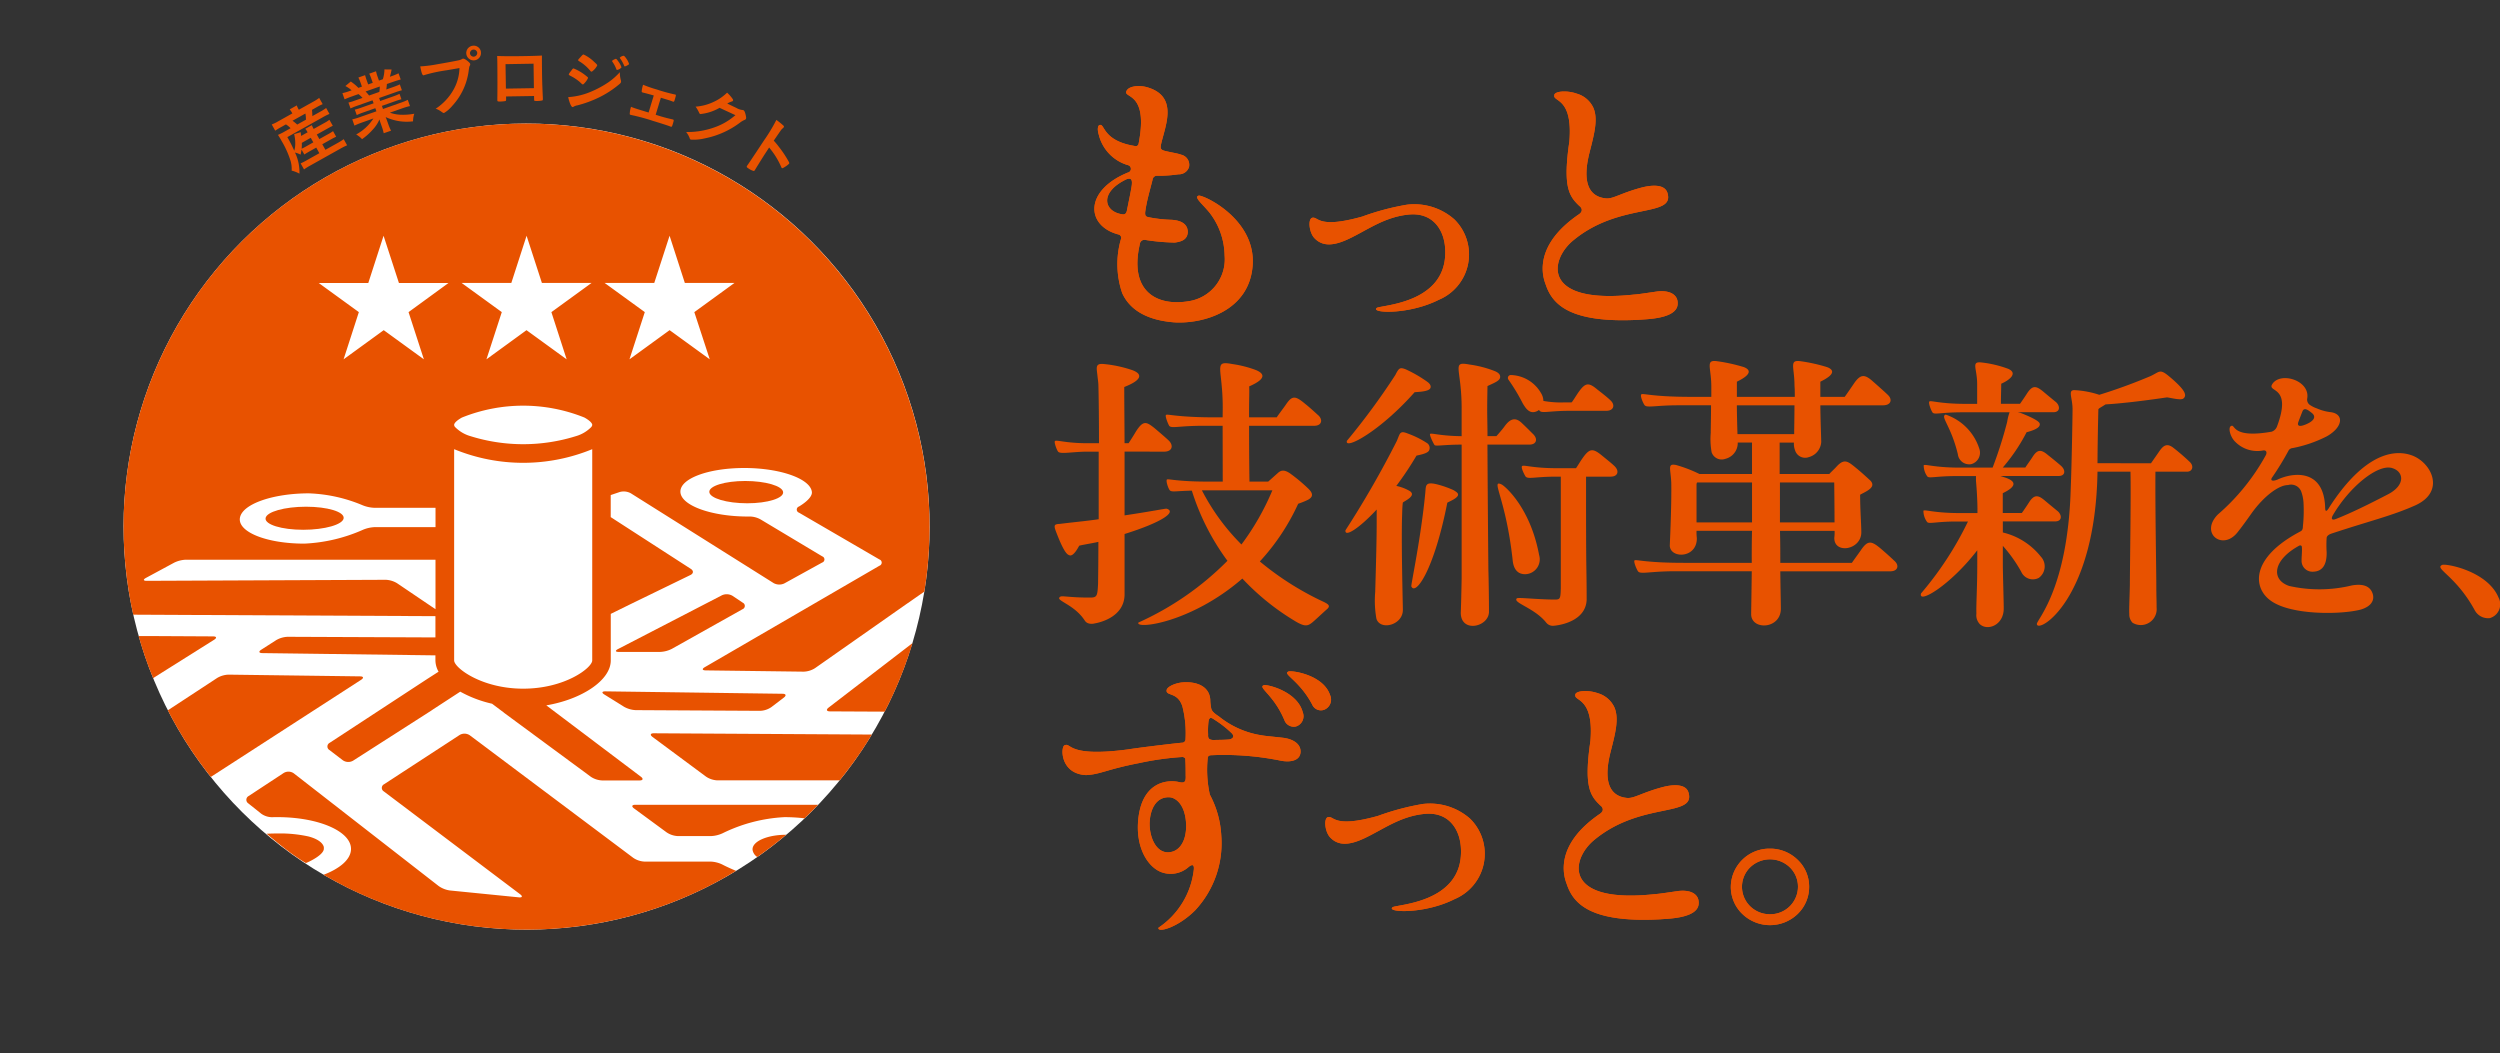 <svg xmlns="http://www.w3.org/2000/svg" width="196.517" height="82.786" viewBox="0 0 196.517 82.786"><rect x="0" y="0" width="196.517" height="82.786" fill="#333333" stroke="none"/><g transform="translate(0)"><ellipse cx="31.681" cy="31.681" rx="31.681" ry="31.681" transform="translate(0 24.248) rotate(-22.5)" fill="#fff"/><g transform="translate(82.906 6.769)"><path d="M1595.588,375.5c-1.849.826-3.5,1.193-6.615,2.226-.17.069-.316.16-.34.32a8.867,8.867,0,0,0,0,1.124c.024,1.1-.413,1.515-1.047,1.537a.852.852,0,0,1-.923-.895c0-.344.048-.664.024-1.031,0-.093-.073-.184-.219-.115-2.09,1.146-2.212,2.682-.778,3.164a10.8,10.8,0,0,0,4.936-.045c.705-.115,1.363-.045,1.606.6.219.573-.122,1.079-.948,1.308-1.509.389-5.448.458-7.052-.711-1.387-.988-1.63-3.35,2.333-5.436.073-.045.2-.093.2-.391a11.564,11.564,0,0,0,.049-1.881,3.073,3.073,0,0,0-.172-.847.851.851,0,0,0-1.045-.529c-.729,0-1.9.873-2.87,2.226-.437.618-.752,1.055-1.118,1.513-1.168,1.446-2.967.045-1.531-1.422a16.931,16.931,0,0,0,3.793-4.7c.073-.207.024-.344-.193-.344a2.436,2.436,0,0,1-2.288-.735c-.339-.367-.509-1.033-.29-1.169.389-.253-.05,1.009,3.21.435a.676.676,0,0,0,.413-.389c1.241-3.279-.8-2.661-.365-3.348.632-1.009,2.991-.3,2.748,1.124a.514.514,0,0,0,.17.482,2.264,2.264,0,0,0,.585.3,3.767,3.767,0,0,0,1.118.3c1.047.162.925,1.193-.34,1.9a10.119,10.119,0,0,1-2.675.919.4.4,0,0,0-.342.229,22.569,22.569,0,0,1-1.264,2.064c-.194.275.025.344.415.184,1.215-.573,3.647-.871,3.743,2.2,0,.435.172.251.342-.047,2.431-3.761,4.717-4.632,6.394-4.083C1596.853,372.057,1598.044,374.4,1595.588,375.5Zm-8.828-6.284c.656-.207,1.191-.6.705-.988-.292-.229-.583-.458-.729-.136-.1.251-.269.687-.342.895C1586.322,369.26,1586.517,369.281,1586.76,369.214Zm6.929,3.325c-1.094-.229-3.233,1.47-4.547,3.694-.169.275-.144.482.243.32,1.217-.48,2.651-1.191,4.062-1.926C1594.883,373.892,1594.711,372.77,1593.69,372.539Z" transform="translate(-1488.649 -342.538)" fill="#e85200"/><path d="M1593.244,375.5a1.127,1.127,0,0,1-.691,1.612,1.194,1.194,0,0,1-1.2-.654c-1.485-2.7-3.192-3.242-2.542-3.528C1589.076,372.8,1592.371,373.391,1593.244,375.5Z" transform="translate(-1479.746 -335.292)" fill="#e85200"/><g transform="translate(3.121)"><path d="M1537.778,360.089a3.314,3.314,0,0,1-2.333-2.432c-.1-.322-.1-.711.1-.735.389-.091.219,1.241,2.724,1.651a.23.23,0,0,0,.316-.182c.779-3.992-1.12-3.579-.974-4.083.122-.437.948-.527,1.58-.367,2.627.711,1.436,3.143,1.144,4.565-.05.32.049.365.243.435.511.138,1.071.207,1.363.322a.814.814,0,0,1,.606.964.83.83,0,0,1-.826.573,10.706,10.706,0,0,1-1.653.115.349.349,0,0,0-.389.322c-.2.8-.439,1.582-.559,2.408-.073.435.047.482.243.527a10.6,10.6,0,0,0,1.8.205c.8.047,1.288.346,1.288.988-.05.6-.536.733-1.021.8a16.163,16.163,0,0,1-2.31-.205.36.36,0,0,0-.438.32c-.852,3.694,1.288,4.909,3.818,4.5a3.334,3.334,0,0,0,2.844-3.6,5.625,5.625,0,0,0-1.191-3.372c-.585-.711-1.241-1.215-.851-1.329.316-.093,4.424,1.766,4.255,5.367-.194,3.761-4.012,4.747-6.224,4.587-1.969-.16-3.406-.895-4.038-2.293a7.047,7.047,0,0,1-.1-4.243.271.271,0,0,0-.194-.367c-2.554-.666-2.724-3.441.729-4.863A.3.3,0,0,0,1537.778,360.089Zm-.486,3.854c.243.045.316-.093.365-.253.12-.618.316-1.513.389-2.019.049-.435-.024-.618-.413-.482C1535.469,362.222,1535.858,363.735,1537.292,363.943Z" transform="translate(-1535.109 -353.868)" fill="#e85200"/><path d="M1547.823,359.528a19.79,19.79,0,0,1,3.508-.932,4.764,4.764,0,0,1,3.728,1.16,3.865,3.865,0,0,1-1.221,6.313c-2.375,1.2-5.4,1.057-4.882.642.328-.227,5.427-.332,5.383-4.409,0-1.677-.96-3.169-2.963-2.92-1.853.207-3.182,1.221-4.62,1.9-1.068.5-2.027.683-2.724-.083-.393-.435-.5-1.47-.152-1.573C1544.38,359.506,1544.293,360.521,1547.823,359.528Z" transform="translate(-1526.759 -349.275)" fill="#e85200"/><path d="M1555.838,363.085c-.839-.788-1.312-1.525-.794-5.085.282-3.411-1.263-3.109-1.187-3.6-.039-.344.978-.437,1.77-.15a2.053,2.053,0,0,1,1.292,1.088c.407.9.073,2.108-.3,3.572-.658,2.625.184,3.459,1.284,3.57.563.067,1.15-.4,2.785-.84.938-.249,1.863-.247,2.064.411.6,1.969-3.694.7-7.352,3.69-1.926,1.535-2.576,5.1,4.739,4.3.293-.012,1.115-.142,1.816-.243,1.041-.117,1.643.292,1.6.982-.044,1.173-2.43,1.191-3.036,1.243-5.632.3-6.867-1.335-7.349-2.805-.387-.994-.66-3.232,2.6-5.47C1556.221,363.458,1555.939,363.15,1555.838,363.085Z" transform="translate(-1517.707 -353.656)" fill="#e85200"/><path d="M1537.778,360.089a3.314,3.314,0,0,1-2.333-2.432c-.1-.322-.1-.711.1-.735.389-.091.219,1.241,2.724,1.651a.23.23,0,0,0,.316-.182c.779-3.992-1.12-3.579-.974-4.083.122-.437.948-.527,1.58-.367,2.627.711,1.436,3.143,1.144,4.565-.05.32.049.365.243.435.511.138,1.071.207,1.363.322a.814.814,0,0,1,.606.964.83.83,0,0,1-.826.573,10.706,10.706,0,0,1-1.653.115.349.349,0,0,0-.389.322c-.2.8-.439,1.582-.559,2.408-.073.435.047.482.243.527a10.6,10.6,0,0,0,1.8.205c.8.047,1.288.346,1.288.988-.05.6-.536.733-1.021.8a16.163,16.163,0,0,1-2.31-.205.36.36,0,0,0-.438.32c-.852,3.694,1.288,4.909,3.818,4.5a3.334,3.334,0,0,0,2.844-3.6,5.625,5.625,0,0,0-1.191-3.372c-.585-.711-1.241-1.215-.851-1.329.316-.093,4.424,1.766,4.255,5.367-.194,3.761-4.012,4.747-6.224,4.587-1.969-.16-3.406-.895-4.038-2.293a7.047,7.047,0,0,1-.1-4.243.271.271,0,0,0-.194-.367c-2.554-.666-2.724-3.441.729-4.863A.3.3,0,0,0,1537.778,360.089Zm-.486,3.854c.243.045.316-.093.365-.253.12-.618.316-1.513.389-2.019.049-.435-.024-.618-.413-.482C1535.469,362.222,1535.858,363.735,1537.292,363.943Z" transform="translate(-1535.109 -353.868)" fill="#e85200"/><path d="M1547.823,359.528a19.79,19.79,0,0,1,3.508-.932,4.764,4.764,0,0,1,3.728,1.16,3.865,3.865,0,0,1-1.221,6.313c-2.375,1.2-5.4,1.057-4.882.642.328-.227,5.427-.332,5.383-4.409,0-1.677-.96-3.169-2.963-2.92-1.853.207-3.182,1.221-4.62,1.9-1.068.5-2.027.683-2.724-.083-.393-.435-.5-1.47-.152-1.573C1544.38,359.506,1544.293,360.521,1547.823,359.528Z" transform="translate(-1526.759 -349.275)" fill="#e85200"/><path d="M1555.838,363.085c-.839-.788-1.312-1.525-.794-5.085.282-3.411-1.263-3.109-1.187-3.6-.039-.344.978-.437,1.77-.15a2.053,2.053,0,0,1,1.292,1.088c.407.9.073,2.108-.3,3.572-.658,2.625.184,3.459,1.284,3.57.563.067,1.15-.4,2.785-.84.938-.249,1.863-.247,2.064.411.6,1.969-3.694.7-7.352,3.69-1.926,1.535-2.576,5.1,4.739,4.3.293-.012,1.115-.142,1.816-.243,1.041-.117,1.643.292,1.6.982-.044,1.173-2.43,1.191-3.036,1.243-5.632.3-6.867-1.335-7.349-2.805-.387-.994-.66-3.232,2.6-5.47C1556.221,363.458,1555.939,363.15,1555.838,363.085Z" transform="translate(-1517.707 -353.656)" fill="#e85200"/></g><g transform="translate(0.616 46.006)"><path d="M1534,382.97c.559-.253.146.964,4.986.322.559-.093,2.529-.346,4.231-.528a.27.27,0,0,0,.291-.253,8.5,8.5,0,0,0-.243-2.592c-.364-1.171-1.314-.8-1.241-1.286.025-.229.511-.5,1.12-.595.923-.117,2.212.115,2.309,1.329a3.783,3.783,0,0,0,.073.687c.049.253.292.437.608.644a7.051,7.051,0,0,0,3.38,1.489c.219.046,1.24.138,1.6.184.9.093,1.483.527,1.436,1.148-.049.642-.755.8-1.509.666a22.218,22.218,0,0,0-5.5-.437c-.17,0-.29.069-.29.253a9.068,9.068,0,0,0,.17,2.845,7.635,7.635,0,0,1,.9,3.234,7.722,7.722,0,0,1-2.066,5.871c-1.411,1.4-2.991,1.768-2.87,1.355a6.346,6.346,0,0,0,2.773-4.543c.048-.413-.1-.5-.462-.182a2.121,2.121,0,0,1-2,.389c-1.069-.344-2.066-1.811-1.92-3.968.219-3.119,2.236-3.372,3.234-3.143.462.115.535-.069.511-.527,0-.344,0-.8-.025-1.239.025-.16-.17-.206-.243-.206a23.075,23.075,0,0,0-3.4.48c-2.5.482-3.064.895-4.158.942C1533.638,385.218,1533.687,383.085,1534,382.97Zm9.557,6.216c-.073-1.651-.875-2.11-1.314-2.133-1.071-.045-1.531.986-1.557,2.064,0,1.262.658,2.57,1.825,2.2C1542.732,391.251,1543.584,390.883,1543.56,389.187Zm1.726-7.042c0,.253.024.389.439.413.29-.024.656,0,1.191-.045.243-.024.535-.207.193-.527a8.4,8.4,0,0,0-1.361-1.055c-.365-.277-.413.022-.439.251A6.429,6.429,0,0,0,1545.287,382.144Zm4.373-3.9c.222-.089,2.639.466,3.068,2.126a.842.842,0,0,1-.543,1.12.784.784,0,0,1-.9-.5C1550.454,379.006,1549.17,378.415,1549.66,378.249Zm1.932-1.073c.227-.111,2.746.233,3.283,1.847a.856.856,0,0,1-.476,1.16.744.744,0,0,1-.928-.411C1552.455,377.854,1551.12,377.37,1551.592,377.176Z" transform="translate(-1533.841 -377.157)" fill="#e85200"/><path d="M1548.45,383.376a19.92,19.92,0,0,1,3.508-.932,4.777,4.777,0,0,1,3.726,1.16,3.867,3.867,0,0,1-1.219,6.315c-2.376,1.2-5.4,1.055-4.881.642.325-.229,5.424-.332,5.381-4.411,0-1.677-.958-3.167-2.963-2.918-1.853.207-3.18,1.221-4.618,1.9-1.069.5-2.027.683-2.724-.083-.393-.435-.5-1.47-.154-1.574C1545.007,383.356,1544.92,384.37,1548.45,383.376Z" transform="translate(-1523.642 -372.019)" fill="#e85200"/><path d="M1556.676,386.943c-.839-.788-1.312-1.525-.794-5.085.28-3.411-1.265-3.111-1.189-3.6-.04-.342.979-.435,1.772-.15a2.055,2.055,0,0,1,1.29,1.088c.407.9.073,2.11-.3,3.573-.657,2.625.184,3.459,1.284,3.569.563.065,1.152-.4,2.785-.84.938-.251,1.865-.247,2.064.409.6,1.971-3.692.7-7.353,3.692-1.926,1.535-2.574,5.1,4.741,4.3.292-.014,1.114-.142,1.816-.243,1.041-.119,1.644.29,1.6.982-.043,1.173-2.428,1.191-3.034,1.242-5.634.3-6.868-1.335-7.35-2.807-.385-.992-.66-3.23,2.6-5.47C1557.057,387.314,1556.774,387.006,1556.676,386.943Z" transform="translate(-1514.386 -376.391)" fill="#e85200"/><path d="M1560.434,387.21a3.037,3.037,0,0,1,3.07-3,3.091,3.091,0,0,1,2.188.881,2.9,2.9,0,0,1,.9,2.116,2.944,2.944,0,0,1-.9,2.135,3.132,3.132,0,0,1-4.355,0A2.945,2.945,0,0,1,1560.434,387.21Zm3.07,2.157a2.173,2.173,0,0,0,2.21-2.157,2.124,2.124,0,0,0-.632-1.521,2.247,2.247,0,0,0-3.137,0,2.144,2.144,0,0,0,0,3.04A2.2,2.2,0,0,0,1563.5,389.367Z" transform="translate(-1507.903 -370.276)" fill="#e85200"/><path d="M1534,382.97c.559-.253.146.964,4.986.322.559-.093,2.529-.346,4.231-.528a.27.27,0,0,0,.291-.253,8.5,8.5,0,0,0-.243-2.592c-.364-1.171-1.314-.8-1.241-1.286.025-.229.511-.5,1.12-.595.923-.117,2.212.115,2.309,1.329a3.783,3.783,0,0,0,.073.687c.049.253.292.437.608.644a7.051,7.051,0,0,0,3.38,1.489c.219.046,1.24.138,1.6.184.9.093,1.483.527,1.436,1.148-.049.642-.755.8-1.509.666a22.218,22.218,0,0,0-5.5-.437c-.17,0-.29.069-.29.253a9.068,9.068,0,0,0,.17,2.845,7.635,7.635,0,0,1,.9,3.234,7.722,7.722,0,0,1-2.066,5.871c-1.411,1.4-2.991,1.768-2.87,1.355a6.346,6.346,0,0,0,2.773-4.543c.048-.413-.1-.5-.462-.182a2.121,2.121,0,0,1-2,.389c-1.069-.344-2.066-1.811-1.92-3.968.219-3.119,2.236-3.372,3.234-3.143.462.115.535-.069.511-.527,0-.344,0-.8-.025-1.239.025-.16-.17-.206-.243-.206a23.075,23.075,0,0,0-3.4.48c-2.5.482-3.064.895-4.158.942C1533.638,385.218,1533.687,383.085,1534,382.97Zm9.557,6.216c-.073-1.651-.875-2.11-1.314-2.133-1.071-.045-1.531.986-1.557,2.064,0,1.262.658,2.57,1.825,2.2C1542.732,391.251,1543.584,390.883,1543.56,389.187Zm1.726-7.042c0,.253.024.389.439.413.29-.024.656,0,1.191-.045.243-.024.535-.207.193-.527a8.4,8.4,0,0,0-1.361-1.055c-.365-.277-.413.022-.439.251A6.429,6.429,0,0,0,1545.287,382.144Zm4.373-3.9c.222-.089,2.639.466,3.068,2.126a.842.842,0,0,1-.543,1.12.784.784,0,0,1-.9-.5C1550.454,379.006,1549.17,378.415,1549.66,378.249Zm1.932-1.073c.227-.111,2.746.233,3.283,1.847a.856.856,0,0,1-.476,1.16.744.744,0,0,1-.928-.411C1552.455,377.854,1551.12,377.37,1551.592,377.176Z" transform="translate(-1533.841 -377.157)" fill="#e85200"/><path d="M1548.45,383.376a19.92,19.92,0,0,1,3.508-.932,4.777,4.777,0,0,1,3.726,1.16,3.867,3.867,0,0,1-1.219,6.315c-2.376,1.2-5.4,1.055-4.881.642.325-.229,5.424-.332,5.381-4.411,0-1.677-.958-3.167-2.963-2.918-1.853.207-3.18,1.221-4.618,1.9-1.069.5-2.027.683-2.724-.083-.393-.435-.5-1.47-.154-1.574C1545.007,383.356,1544.92,384.37,1548.45,383.376Z" transform="translate(-1523.642 -372.019)" fill="#e85200"/><path d="M1556.676,386.943c-.839-.788-1.312-1.525-.794-5.085.28-3.411-1.265-3.111-1.189-3.6-.04-.342.979-.435,1.772-.15a2.055,2.055,0,0,1,1.29,1.088c.407.9.073,2.11-.3,3.573-.657,2.625.184,3.459,1.284,3.569.563.065,1.152-.4,2.785-.84.938-.251,1.865-.247,2.064.409.6,1.971-3.692.7-7.353,3.692-1.926,1.535-2.574,5.1,4.741,4.3.292-.014,1.114-.142,1.816-.243,1.041-.119,1.644.29,1.6.982-.043,1.173-2.428,1.191-3.034,1.242-5.634.3-6.868-1.335-7.35-2.807-.385-.992-.66-3.23,2.6-5.47C1557.057,387.314,1556.774,387.006,1556.676,386.943Z" transform="translate(-1514.386 -376.391)" fill="#e85200"/><path d="M1560.434,387.21a3.037,3.037,0,0,1,3.07-3,3.091,3.091,0,0,1,2.188.881,2.9,2.9,0,0,1,.9,2.116,2.944,2.944,0,0,1-.9,2.135,3.132,3.132,0,0,1-4.355,0A2.945,2.945,0,0,1,1560.434,387.21Zm3.07,2.157a2.173,2.173,0,0,0,2.21-2.157,2.124,2.124,0,0,0-.632-1.521,2.247,2.247,0,0,0-3.137,0,2.144,2.144,0,0,0,0,3.04A2.2,2.2,0,0,0,1563.5,389.367Z" transform="translate(-1507.903 -370.276)" fill="#e85200"/></g><g transform="translate(0 21.607)"><path d="M1539.021,371.844v5.014c2.031-.3,3.236-.549,3.307-.527.816.253-.387,1.077-3.307,1.991v4.83c-.069,1.65-1.821,2.108-2.358,2.2-.07.024-.561.115-.771-.229-.863-1.328-2.427-1.58-1.914-1.877.116-.093.863.091,2.4.069.49,0,.514-.184.561-1.076,0-.115.024-1.442.024-3.3-.374.093-1.108.205-1.505.3-.022.022-.466.962-.816.733-.351-.093-.842-1.4-1.051-1.946-.14-.413-.071-.482.35-.5.887-.115,2.135-.229,3.046-.367v-5.31h-1.061c-1.075.022-1.961.206-2.126,0-.116-.138-.325-.733-.257-.826.093-.136.794.162,2.568.162h.9c0-1.924-.022-3.617-.045-4.488,0-.275-.047-.525-.071-.778-.069-.664-.209-1.029.492-.96a9.832,9.832,0,0,1,2.24.48c.749.275.889.733-.63,1.327,0,1.557.023,3.022.023,4.419h.318c.209-.322.4-.618.559-.893.585-.917.818-.826,1.5-.275.514.435.935.8,1.1.96.375.367.3.847-.326.871Zm15.939,12.362c-.537.48-.911.845-1.191,1.075-.373.3-.608.32-1.308-.091a19.135,19.135,0,0,1-4.18-3.366c-4.063,3.526-8.452,4.006-8.172,3.457a23.282,23.282,0,0,0,7-4.853,18.636,18.636,0,0,1-2.8-5.515c-1.189.022-1.586.136-1.727-.024-.116-.115-.328-.733-.233-.847.069-.091.723.16,3.222.16h1.167l-.008-4.387h-1.541c-1.914,0-2.475.229-2.66,0-.093-.16-.328-.733-.257-.847.093-.115.794.184,3.875.184h.583l.008-.763c0-3.137-.77-3.71.723-3.433a8.938,8.938,0,0,1,1.893.48c.537.229.98.618-.537,1.282.023.411-.008.968-.008,1.884v.549h2.173c.116-.184.466-.642.677-.938.514-.778.747-.8,1.541-.138.513.413.839.733,1.051.917.374.342.281.824-.328.824h-5.114c0,1.418.008,3.105.031,4.387h1.469c.211-.182.561-.5.771-.685.3-.275.584-.207.958.045a13.054,13.054,0,0,1,1.448,1.213c.442.435.28.687-.072.869a7.009,7.009,0,0,1-.746.3,17.2,17.2,0,0,1-3.013,4.534,23,23,0,0,0,5.067,3.2C1554.982,383.817,1555.239,383.953,1554.96,384.206Zm-6.75-5.061a19.938,19.938,0,0,0,2.43-4.257H1545.1A16.981,16.981,0,0,0,1548.21,379.145Z" transform="translate(-1533.529 -364.721)" fill="#e85200"/><path d="M1565.85,378.156h-4.362a3.869,3.869,0,0,0,.024.573c.021,1.624-2.126,1.624-2.126.571.048-1.122.14-3.319.117-4.9-.047-1.144-.326-1.557.373-1.418a10.562,10.562,0,0,1,1.845.709h4.128v-2.473h-1.122v.093a1.281,1.281,0,0,1-.98,1.189.831.831,0,0,1-1.074-.525,5.848,5.848,0,0,1-.069-1.511c0-.32.024-1.237.024-2.175h-2.594c-1.774,0-2.473.229-2.637-.022-.117-.162-.352-.711-.257-.826.093-.136.771.184,3.876.184h1.634v-.893c-.021-1.487-.49-2.06.514-1.9a13.475,13.475,0,0,1,2.056.458c.4.16.77.5-.561,1.144v1.191h4.553c0-.32,0-.618-.024-.893,0-1.487-.466-2.06.537-1.9a13.12,13.12,0,0,1,2.031.458c.421.16.794.5-.536,1.144v1.191h1.914c.141-.184.514-.733.7-1.007.538-.8.865-.8,1.543-.184.443.389.956.847,1.144,1.031.373.344.281.8-.328.824h-4.972c0,.847.069,2.655.069,2.884a1.315,1.315,0,0,1-.981,1.191.829.829,0,0,1-1.073-.527,1.487,1.487,0,0,1-.093-.618h-1.122v2.473h3.9c.14-.16.4-.389.583-.595.492-.527.771-.482,1.262-.093.583.458,1.049.893,1.4,1.215.466.525-.328.824-.818,1.1,0,1.167.093,2.38.093,2.953,0,1.4-2.147,1.738-2.123.435a3.479,3.479,0,0,0,.023-.549h-4.292c.024.962.024,1.786.024,2.519h5.626c.119-.184.492-.687.7-.986.537-.8.818-.755,1.517-.182.513.435.934.824,1.122,1.005.4.344.3.826-.328.826h-8.638c.023,1.671.045,2.631.045,2.884.048,1.671-2.311,1.786-2.335.5,0-.16.024-1.42.048-3.388h-6.305c-1.774.022-2.475.251-2.637,0-.116-.16-.351-.733-.28-.847.093-.115.794.184,3.875.184h5.347C1565.826,379.918,1565.826,379.07,1565.85,378.156Zm0-.664v-3.137h-4.316a.34.34,0,0,0-.046.138v3Zm-1.144-6.937h4.458v-.091c0-.32.023-1.237.023-2.175h-4.529C1564.659,368.838,1564.683,369.845,1564.707,370.554Zm3.338,3.8v3.137h4.292c0-1.26-.023-2.931-.023-3.137Z" transform="translate(-1511.035 -364.806)" fill="#e85200"/><path d="M1568.012,383.025a26.215,26.215,0,0,0,3.69-5.653h-.887c-1.7,0-2.195.229-2.335.024a1.482,1.482,0,0,1-.28-.871c.093-.115.842.184,2.848.184h1.4v-.3c0-.365-.024-1.213-.117-2.242V373.8h-1.493c-1.7,0-2.194.205-2.335.024a1.469,1.469,0,0,1-.281-.871c.093-.115.84.184,2.849.184h2.568a33.393,33.393,0,0,0,1.144-3.593,4.074,4.074,0,0,1,.188-.757h-3.714c-1.681,0-2.171.207-2.335.024-.116-.16-.35-.756-.257-.869.071-.115.818.182,2.827.182h.932v-1.557c0-1.258-.514-1.807.375-1.693a8.8,8.8,0,0,1,2.078.5c.794.365.022.915-.561,1.167,0,.365-.024,1.005-.024,1.578h1.5c.069-.091.4-.573.559-.824.421-.642.7-.595,1.238-.16.326.275.911.755,1.051.869.326.32.3.778-.233.778h-2.779a1.675,1.675,0,0,0,.186.045c.42.162,1.424.573,1.519.826.164.456-1.027.685-1.027.709a14.168,14.168,0,0,1-1.869,2.769h1.774c.047-.091.4-.573.561-.824.4-.642.7-.595,1.215-.16.35.275.935.755,1.051.869.35.32.326.778-.211.778h-4.577l.42.138c.911.32.77.733-.233,1.213v1.557h1.5c.069-.091.4-.573.559-.824.4-.642.725-.6,1.239-.16.326.274.91.755,1.051.869.326.32.3.778-.235.778h-4.109v.869a5.408,5.408,0,0,1,2.989,1.9,1.116,1.116,0,0,1-.164,1.671,1,1,0,0,1-1.377-.48,11.2,11.2,0,0,0-1.448-2.039v1.4c0,.757.071,2.884.071,3.526,0,1.306-1.262,1.786-1.869,1.237a1,1,0,0,1-.28-.824c-.024-.778.069-2.039.069-3.915v-1.077C1570.3,382.407,1567.755,383.9,1568.012,383.025Zm2.9-10.918c-.537-2.268-1.424-3-.958-3.137a4.165,4.165,0,0,1,2.639,2.679.933.933,0,0,1-.63,1.213A.9.9,0,0,1,1570.908,372.107Zm15.178.685.652-.938c.328-.48.608-.64,1.074-.3a16.906,16.906,0,0,1,1.308,1.122c.373.344.211.778-.186.778h-2.5c-.024,2.886.069,7.807.069,8.9,0,.871.023,1.213.023,1.786a1.249,1.249,0,0,1-1.89,1.191.936.936,0,0,1-.257-.687c-.024-.389.021-1.213.045-2.289,0-1.189.095-7.074.048-8.9h-2.592c-.164,10.165-4.741,12.775-4.765,11.973-.045-.3,2.453-2.724,2.663-10.736.069-1.647.14-5.539.14-6.157,0-.893-.4-1.511.164-1.489a7.267,7.267,0,0,1,1.938.367,42.605,42.605,0,0,0,4.016-1.466c.7-.32.723-.595,1.4-.045.421.344,1.215,1.031,1.308,1.42a.327.327,0,0,1-.164.411c-.28.115-1.144-.136-1.26-.115-2.031.3-3.666.482-4.81.549-.233.16-.561.322-.561.389-.024.711-.069,3.252-.069,4.235Z" transform="translate(-1499.912 -364.754)" fill="#e85200"/><g transform="translate(22.848 0.216)"><path d="M1551.029,370.2a7.782,7.782,0,0,0-1.345-.464c-.875-.2-.815.115-.863.664-.35,3.639-1.144,7.279-1.1,7.37.328.757,1.776-1.237,2.827-6.57.021-.045.642-.271.806-.521a.208.208,0,0,0,.037-.162C1551.374,370.447,1551.313,370.364,1551.029,370.2Z" transform="translate(-1542.535 -360.269)" fill="#e85200"/><path d="M1551.523,368.5a7.256,7.256,0,0,0-1.4-.711c-.352-.136-.538-.206-.677-.091-.093.069-.14.229-.3.618a76.372,76.372,0,0,1-4.039,7.028c-.093.571,1.006-.069,2.451-1.626v1.075c0,1.58-.093,4.579-.116,5.4a8.058,8.058,0,0,0,.095,2.108c.3.96,2.1.5,2.078-.711,0-.456-.116-4.555-.071-7.05.023-.64.023-1.053.071-1.373.162-.138,1.073-.527.559-.893a3.456,3.456,0,0,0-1.073-.413,25.563,25.563,0,0,0,1.586-2.38c.3-.069.849-.17.98-.391A.451.451,0,0,0,1551.523,368.5Z" transform="translate(-1545.095 -362.257)" fill="#e85200"/><path d="M1550.486,366.979c.3-.024,1.122-.047,1.239-.322.069-.16-.023-.32-.188-.456a10.143,10.143,0,0,0-1.774-1.031c-.445-.16-.513-.091-.794.458a55,55,0,0,1-3.807,5.174C1544.953,371.556,1547.754,370.068,1550.486,366.979Z" transform="translate(-1545.041 -364.741)" fill="#e85200"/><path d="M1553.367,376.807a1.17,1.17,0,0,0,1.051-1.509c-.7-3.777-2.732-5.448-2.941-5.541-.911-.435.326,1.007.863,5.952C1552.411,376.42,1552.737,376.831,1553.367,376.807Z" transform="translate(-1539.188 -360.264)" fill="#e85200"/><path d="M1559.625,369.608c-.235-.229-.7-.595-1.006-.847-.7-.571-.956-.549-1.469.162-.188.251-.538.845-.561.845h-1.517c-1.8,0-2.5-.251-2.687-.182-.186.045.14.664.235.824.186.251.723.022,2.428.022h.35v8.79c-.023.917-.069.871-.63.871-1.472-.024-2.732-.184-2.825-.093-.352.344,1.353.733,2.288,1.879a.66.66,0,0,0,.606.275c.352-.024,2.522-.3,2.594-2.039,0-.344,0-1.167-.024-2.564-.024-1.557-.024-4.462-.024-7.119h1.938C1559.881,370.432,1560.022,370,1559.625,369.608Z" transform="translate(-1538.463 -361.557)" fill="#e85200"/><path d="M1552.983,371.271h3.311c.537,0,.677-.435.28-.824-.187-.184-.448-.454-.9-.881s-.86-.391-1.331.251c-.211.3-.656.79-.656.79h-.7c0-.871-.023-1.373-.023-2.173,0-.6.023-1.764.023-1.764.646-.306,1.091-.454.98-.834-.048-.168-.267-.29-.444-.356a8.594,8.594,0,0,0-1.938-.5c-1.493-.275-.606.251-.63,3.572v2.058c-1.671-.02-2.329-.257-2.475-.184-.095.045.257.759.342.877s.709-.03,2.133-.03v10.485c-.023,1.306-.047,2.244-.069,2.724,0,1.649,2.264,1.122,2.218-.115,0-.824-.024-2.586-.047-3.249C1553.028,378.14,1553,374.406,1552.983,371.271Z" transform="translate(-1541.814 -364.915)" fill="#e85200"/><path d="M1551.6,365.719a14.982,14.982,0,0,1,1.138,1.888c.235.389.537.847,1.075.618a.488.488,0,0,0,.186-.113l.047.045c.164.251.725.022,2.406.022h2.848c.583,0,.723-.456.326-.824-.233-.229-.7-.595-1.027-.847-.677-.571-.934-.549-1.448.16-.186.253-.537.848-.583.848h-.514a7.547,7.547,0,0,1-1.7-.115,1.2,1.2,0,0,0-.188-.618,2.82,2.82,0,0,0-2.378-1.416A.229.229,0,0,0,1551.6,365.719Z" transform="translate(-1538.788 -364.479)" fill="#e85200"/></g></g></g><g transform="translate(21.358 3.591)"><path d="M1504.716,358.394a3.3,3.3,0,0,1-.077.4,1.935,1.935,0,0,0-.438-.164,3.559,3.559,0,0,1,.35,1.661,2.353,2.353,0,0,0-.612-.239,2.253,2.253,0,0,0-.077-.737,7.145,7.145,0,0,0-.7-1.572,5.689,5.689,0,0,0-.3-.5,5.054,5.054,0,0,0,.527-.265l.466-.261a1.976,1.976,0,0,0-.367-.3l-.385.217a4.436,4.436,0,0,0-.456.279l-.274-.49a3.172,3.172,0,0,0,.515-.251l1.108-.62-.025-.041a2.18,2.18,0,0,0-.184-.275l.557-.312a1.509,1.509,0,0,0,.136.3l.023.043,1.1-.616a3.486,3.486,0,0,0,.5-.316l.275.49a4.778,4.778,0,0,0-.49.249l-.35.2c.02.225.026.314.028.492l.594-.332a3.887,3.887,0,0,0,.49-.306l.261.466a4.41,4.41,0,0,0-.518.259l-2.793,1.565a10.5,10.5,0,0,1,.543,1.071,1.921,1.921,0,0,0,.079-.6,3.031,3.031,0,0,0-.087-.707l.515-.152c.02.156.02.18.035.294l.508-.285a1.417,1.417,0,0,0-.184-.274l.517-.29a1.992,1.992,0,0,0,.143.3l.816-.456a2.792,2.792,0,0,0,.421-.265l.267.474c-.124.057-.239.117-.446.233l-.812.452.2.358.678-.379a3.092,3.092,0,0,0,.4-.245l.245.439c-.122.055-.209.1-.413.211l-.678.381.245.437,1.023-.571a4,4,0,0,0,.415-.265l.269.482a4.48,4.48,0,0,0-.456.223l-2.51,1.406a3.909,3.909,0,0,0-.421.267l-.267-.476a4.025,4.025,0,0,0,.435-.219l1.037-.581-.245-.439-.524.294c-.17.095-.294.17-.411.249Zm.346-2.347a2.762,2.762,0,0,0-.041-.484l-1.014.567a3.7,3.7,0,0,1,.368.3Zm-.324,1.821a3.506,3.506,0,0,1-.014.46c.085-.036.2-.095.389-.2l.527-.3-.2-.358Z" transform="translate(-1502.371 -350.23)" fill="#e85200"/><path d="M1506.316,356.071a4.91,4.91,0,0,0-.492.2l-.164-.464a4.247,4.247,0,0,0,.508-.154l.6-.211a3.575,3.575,0,0,0-.314-.3l-.523.186c-.235.083-.425.16-.573.229l-.172-.488a4.152,4.152,0,0,0,.567-.166l.158-.055a2.3,2.3,0,0,0-.491-.338l.425-.355a3.87,3.87,0,0,1,.6.5l.276-.1-.12-.342a2.923,2.923,0,0,0-.16-.371l.529-.188a3.552,3.552,0,0,0,.113.367l.128.361.361-.126-.128-.363a2.487,2.487,0,0,0-.148-.354l.535-.19a2.681,2.681,0,0,0,.109.391l.12.342.306-.107a2.707,2.707,0,0,0,.125-.772l.563.008a5.117,5.117,0,0,1-.136.571l.136-.049a4.194,4.194,0,0,0,.545-.225l.172.488c-.158.039-.355.1-.589.18l-.5.174a3.6,3.6,0,0,1-.047.431l.565-.2a4.978,4.978,0,0,0,.5-.2l.162.462a5.21,5.21,0,0,0-.511.158l-1.278.45.083.235,1.029-.363a4.788,4.788,0,0,0,.492-.2l.15.427a4.716,4.716,0,0,0-.506.156l-1.029.364.085.245,1.371-.484a4.188,4.188,0,0,0,.577-.237l.172.49a5.1,5.1,0,0,0-.593.174l-.984.346a2.764,2.764,0,0,0,.8.16,4.721,4.721,0,0,0,1.118-.079,1.9,1.9,0,0,0-.1.6,3.927,3.927,0,0,1-2.153-.336c.071.17.093.231.132.342l.087.245a3.4,3.4,0,0,0,.206.484l-.577.2a3.562,3.562,0,0,0-.146-.512l-.081-.233c-.039-.113-.055-.154-.108-.34a2.654,2.654,0,0,1-.514.788,4.88,4.88,0,0,1-.853.764,2.085,2.085,0,0,0-.462-.371,3.7,3.7,0,0,0,1.355-1.256l-.906.32a5.505,5.505,0,0,0-.585.241l-.172-.49a4.585,4.585,0,0,0,.6-.178l1.3-.456-.087-.245-.968.342a4.1,4.1,0,0,0-.492.2l-.152-.429a4.665,4.665,0,0,0,.508-.156l.968-.342-.083-.233Zm1.774-1.1a2.653,2.653,0,0,0,.034-.425l-1.116.393a3.824,3.824,0,0,1,.277.316Z" transform="translate(-1499.629 -351.338)" fill="#e85200"/><path d="M1510.348,354.193a12.039,12.039,0,0,0-1.782.387l-.014.008c-.1.016-.164-.154-.271-.7a10.354,10.354,0,0,0,1.4-.18c.715-.121,1.549-.277,1.679-.314a.721.721,0,0,0,.213-.091.138.138,0,0,1,.057-.022c.091-.014.217.051.423.225.122.111.148.14.158.2a.188.188,0,0,1-.033.126c-.042.073-.046.091-.1.484a5.019,5.019,0,0,1-1.286,2.681,2.552,2.552,0,0,1-.632.549c-.057.01-.069.006-.214-.095a1.551,1.551,0,0,0-.45-.237,4.313,4.313,0,0,0,1.411-1.513,3.627,3.627,0,0,0,.458-1.683C1510.951,354.09,1510.951,354.09,1510.348,354.193Zm2.7-1.452a.578.578,0,1,1-.666-.474A.573.573,0,0,1,1513.053,352.741Zm-.854.142a.286.286,0,0,0,.33.235.29.29,0,0,0,.235-.33.287.287,0,0,0-.565.095Z" transform="translate(-1496.606 -352.259)" fill="#e85200"/><path d="M1512.047,356.111c0,.059-.016.1-.047.115a2.174,2.174,0,0,1-.443.04c-.183,0-.2-.008-.2-.136,0-.028,0-.087,0-.174.012-.286.01-2.027,0-2.712,0-.14-.006-.4-.014-.557.47.02,1.209.024,2.015.01.66-.01,1.177-.024,1.507-.045-.008.221,0,1.069.012,1.772.008.411.028.913.059,1.57l0,.077c0,.063-.01.1-.042.109a1.686,1.686,0,0,1-.427.043c-.205,0-.215,0-.217-.115l-.006-.275-2.2.036Zm2.157-2.819-1.155.02-1.049.018.031,1.922,2.2-.036Z" transform="translate(-1493.621 -351.877)" fill="#e85200"/><path d="M1518.311,354.642a.3.3,0,0,1,.01.121c-.01.069-.043.109-.162.205a7.778,7.778,0,0,1-1.63,1.047,9.081,9.081,0,0,1-1.639.593.759.759,0,0,0-.285.1c-.053.03-.071.037-.1.034-.1-.014-.239-.336-.338-.782a5.422,5.422,0,0,0,1.855-.454,7.707,7.707,0,0,0,1.308-.713,5.262,5.262,0,0,0,.9-.794A2.11,2.11,0,0,0,1518.311,354.642Zm-2.842.2c-.093.107-.117.124-.16.118s-.037-.006-.243-.2a3.588,3.588,0,0,0-.753-.488c-.081-.045-.1-.071-.1-.109a1.058,1.058,0,0,1,.168-.243c.028-.039.053-.067.067-.093.075-.1.106-.126.15-.12a3.668,3.668,0,0,1,.737.4,4.6,4.6,0,0,1,.371.29.094.094,0,0,1,.018.067A1.338,1.338,0,0,1,1515.469,354.841Zm.669-.972c-.083.075-.113.093-.15.087a.111.111,0,0,1-.073-.053,3.4,3.4,0,0,0-.9-.774c-.05-.028-.067-.053-.063-.085a.152.152,0,0,1,.043-.075c.316-.352.328-.367.387-.358a3.016,3.016,0,0,1,.792.543c.23.209.284.267.274.32A1.305,1.305,0,0,1,1516.138,353.869Zm1.821-.089a2.438,2.438,0,0,0-.316-.6c-.022-.032-.026-.043-.024-.053,0-.032.041-.065.142-.115s.128-.063.162-.059.089.057.2.221a1.436,1.436,0,0,1,.233.45.6.6,0,0,1-.351.2C1517.986,353.828,1517.976,353.816,1517.96,353.78Zm.808-.29a.374.374,0,0,1-.156.053c-.016,0-.026-.008-.045-.055a2.707,2.707,0,0,0-.324-.583.065.065,0,0,1-.022-.041.519.519,0,0,1,.308-.156c.044.006.109.075.2.209a1.432,1.432,0,0,1,.225.436C1518.945,353.391,1518.9,353.423,1518.768,353.49Z" transform="translate(-1490.862 -351.917)" fill="#e85200"/><path d="M1518.507,354.658c-.354-.1-.63-.174-.861-.229-.073-.022-.089-.044-.087-.1a2.173,2.173,0,0,1,.111-.514,8.741,8.741,0,0,0,1.067.371,13.252,13.252,0,0,0,1.416.391.134.134,0,0,1,.044.008c.042.012.051.034.046.093-.006.032-.05.194-.081.3-.052.172-.067.19-.156.162l-.049-.022-.2-.071-.692-.211-.407,1.339a12.921,12.921,0,0,0,1.333.365l.03.01c.073.022.071.067-.018.355-.061.2-.081.229-.148.209-.01,0-.071-.028-.207-.075-.174-.063-.761-.249-1.211-.385a16.017,16.017,0,0,0-1.73-.466l-.026-.008a.078.078,0,0,1-.061-.1,2.029,2.029,0,0,1,.1-.529c.247.1.364.138,1.381.448Z" transform="translate(-1488.475 -350.745)" fill="#e85200"/><path d="M1521.492,355.32a3.772,3.772,0,0,1-1.519.49c-.043-.022-.059-.039-.118-.168a2.62,2.62,0,0,0-.247-.415,3.909,3.909,0,0,0,1.351-.344,3.761,3.761,0,0,0,1.124-.755,2.76,2.76,0,0,1,.423.474c.049.071.061.107.042.15s-.043.057-.1.071a1.481,1.481,0,0,0-.352.162l.727.348a1.135,1.135,0,0,0,.486.158.208.208,0,0,1,.059.016c.077.038.126.15.182.4.035.166.039.221.014.275s-.051.071-.152.109a1.616,1.616,0,0,0-.255.148,6.8,6.8,0,0,1-2.817,1.28,3.718,3.718,0,0,1-1.116.1.177.177,0,0,1-.085-.124,1.844,1.844,0,0,0-.273-.474,6.253,6.253,0,0,0,2.254-.377,4.881,4.881,0,0,0,1.32-.709c.083-.063.142-.113.3-.237Z" transform="translate(-1486.287 -350.435)" fill="#e85200"/><path d="M1522.7,357.895c-.18.276-.644,1.025-.774,1.242l-.014.024c-.026.042-.055.067-.089.065a1.271,1.271,0,0,1-.413-.2c-.145-.093-.162-.124-.105-.215l.012-.018c.087-.113.946-1.409,1.3-1.948a13.7,13.7,0,0,0,.988-1.634,5.861,5.861,0,0,1,.561.454c.036.044.043.081.022.117a.437.437,0,0,1-.083.089.82.82,0,0,0-.156.17c-.006.008-.192.275-.551.8a6.081,6.081,0,0,1,.405.488,8.446,8.446,0,0,1,.8,1.213c.018.051.022.085,0,.113a2.037,2.037,0,0,1-.413.3c-.085.053-.122.061-.15.043a.159.159,0,0,1-.051-.077,6.137,6.137,0,0,0-.954-1.539Z" transform="translate(-1483.934 -349.376)" fill="#e85200"/></g><g transform="translate(9.712 9.713)"><path d="M1502.938,375.779l-5.144-.028h-.721s.018.051.067.225h0l.079.265c.047.158.094.316.144.474.024.075.182.555.237.719.022.061.188.535.253.709l.05.128c.1.265.205.525.312.788l4.8-3.018C1503.24,375.9,1503.207,375.781,1502.938,375.779Z" transform="translate(-1495.892 -335.467)" fill="#e85200"/><path d="M1515.683,378.2l1.551.966a2.059,2.059,0,0,0,.9.261l9.8.055a1.661,1.661,0,0,0,.875-.292l.981-.749c.214-.162.168-.3-.1-.3l-13.936-.19C1515.49,377.95,1515.456,378.063,1515.683,378.2Z" transform="translate(-1477.887 -333.319)" fill="#e85200"/><path d="M1524.7,381.4l4.306.022a31.681,31.681,0,0,0,1.519-3.419l.049-.128c.065-.174.231-.648.253-.709.057-.164.11-.33.164-.494.023-.075.049-.15.073-.225.043-.136.085-.273.126-.411L1524.6,381.1C1524.386,381.262,1524.431,381.4,1524.7,381.4Z" transform="translate(-1469.174 -335.194)" fill="#e85200"/><path d="M1505.083,372.419c1.7,0,3.129-.411,3.182-.913s-1.274-.9-2.957-.9-3.111.4-3.181.9S1503.383,372.419,1505.083,372.419Z" transform="translate(-1490.963 -340.488)" fill="#e85200"/><path d="M1521.507,384.85a.824.824,0,0,0,.37.557q1.179-.824,2.275-1.748C1522.635,383.661,1521.448,384.192,1521.507,384.85Z" transform="translate(-1472.062 -327.754)" fill="#e85200"/><path d="M1537.857,389.692h-5.2a1.714,1.714,0,0,1-.877-.292l-12.852-9.634a.748.748,0,0,0-.8-.028l-5.944,3.876a.32.32,0,0,0-.02.559l10.716,8.085c.215.16.172.271-.095.245l-5.438-.543a2.021,2.021,0,0,1-.871-.348l-11.384-8.856a.725.725,0,0,0-.792-.032l-2.763,1.817a.334.334,0,0,0-.026.573l1.015.81a1.482,1.482,0,0,0,.867.279s.1-.006.4-.006c3.291,0,5.889,1.148,5.792,2.576-.051.772-.883,1.47-2.155,1.956.049.028.095.059.144.089,0,0,1.136.628,1.719.919l.063.032a31.723,31.723,0,0,0,28.06,0l.061-.032c.814-.4,1.606-.847,2.378-1.318-.665-.275-1.086-.5-1.086-.5A2.3,2.3,0,0,0,1537.857,389.692Z" transform="translate(-1491.708 -331.678)" fill="#e85200"/><path d="M1517.594,379.91l4.209,3.121a1.733,1.733,0,0,0,.879.29h9.616q.889-1.093,1.679-2.26v0c.3-.439.579-.887.853-1.341l-17.14-.1C1517.422,379.62,1517.378,379.75,1517.594,379.91Z" transform="translate(-1476.01 -331.692)" fill="#e85200"/><path d="M1516.858,382.754l2.562,1.883a1.733,1.733,0,0,0,.879.29h2.6a2.4,2.4,0,0,0,.92-.223,12.446,12.446,0,0,1,4.864-1.266,13.61,13.61,0,0,1,1.576.093c.364-.348.719-.7,1.067-1.065h-14.375C1516.684,382.466,1516.643,382.6,1516.858,382.754Z" transform="translate(-1476.728 -328.918)" fill="#e85200"/><path d="M1519.785,370.452c.037.484,1.375.881,2.981.881s2.874-.4,2.821-.881-1.388-.871-2.98-.871S1519.75,369.97,1519.785,370.452Z" transform="translate(-1473.74 -341.485)" fill="#e85200"/><path d="M1513.35,377.423l-10.339-.136a1.889,1.889,0,0,0-.895.261l-3.88,2.544a31.593,31.593,0,0,0,3.38,5.237l11.813-7.635C1513.655,377.548,1513.619,377.425,1513.35,377.423Z" transform="translate(-1494.756 -333.969)" fill="#e85200"/><path d="M1519.548,378.622a2.22,2.22,0,0,0,.912-.239l5.557-3.117a.278.278,0,0,0,.022-.512l-.8-.537a.906.906,0,0,0-.835-.049l-8.174,4.229c-.239.124-.213.225.053.225Z" transform="translate(-1477.363 -337.09)" fill="#e85200"/><path d="M1528.156,355.358a31.68,31.68,0,0,0-31.681,31.681,32.384,32.384,0,0,0,.76,6.924l23.756.117v1.671l-11.615-.049a1.925,1.925,0,0,0-.9.261l-1.173.751c-.227.144-.191.265.077.269l13.61.178,0,.369,0,.032a1.883,1.883,0,0,0,.247.883l-.893.573-.053.036-.014.008-.014.01h0l-.126.081-.142.093-7.321,4.792a.322.322,0,0,0-.02.561l1.061.81a.751.751,0,0,0,.8.032l6.139-3.931.18-.123v0l2.108-1.373a9.375,9.375,0,0,0,2.5.948l.933.7.023.024.63.464h0l6.177,4.553a1.731,1.731,0,0,0,.881.29h2.953c.267,0,.313-.132.1-.294l-7.433-5.608c2.787-.474,5.067-1.965,5.067-3.526V393.9l1.509-.743,4.759-2.315c.241-.119.253-.332.028-.478l-6.3-4.071V384.56l.707-.239a1.165,1.165,0,0,1,.875.1l11.226,7.06a.92.92,0,0,0,.84.024l2.973-1.64a.256.256,0,0,0,.008-.486l-4.832-2.894a1.809,1.809,0,0,0-.806-.237h-.2c-2.882,0-5.265-.869-5.312-1.928s2.208-1.887,5.025-1.887,5.2.842,5.31,1.887c.055.537-1.014,1.14-1.014,1.14a.255.255,0,0,0,0,.484l6.327,3.68a.259.259,0,0,1,0,.49l-13.735,7.977c-.231.134-.2.247.068.251l7.71.1a1.763,1.763,0,0,0,.886-.273l7.293-5.114.008,0c.46-.324.907-.636,1.292-.9.034-.2.061-.379.071-.433a31.706,31.706,0,0,0-31.338-36.361Zm-1.2,12.53,1.2-3.712,1.205,3.712,3.9,0-3.155,2.293,1.2,3.71-3.157-2.292L1525,373.891l1.207-3.712-3.156-2.291Zm-15.89,16.538a11.928,11.928,0,0,1,4.2.936,2.746,2.746,0,0,0,.932.2h4.8v1.519h-4.768a2.641,2.641,0,0,0-.928.205,12.735,12.735,0,0,1-4.62,1.092c-2.934,0-5.205-.9-5.063-2S1508.193,384.425,1511.061,384.425Zm6.912,7.066a1.86,1.86,0,0,0-.893-.271l-18.792.081c-.269,0-.294-.1-.059-.229l2.222-1.2a2.3,2.3,0,0,1,.917-.231h19.623v3.891Zm.9-21.312,1.205,3.71-3.157-2.292-3.155,2.293,1.2-3.712-3.157-2.291h3.9l1.2-3.712,1.207,3.712,3.9,0Zm14.438,27.392c-.029.583-2.155,2.207-5.426,2.207s-5.414-1.638-5.428-2.212V380.953a14.267,14.267,0,0,0,10.855,0Zm-.061-18.373a2.761,2.761,0,0,1-1.223.731,13.889,13.889,0,0,1-8.285,0,2.76,2.76,0,0,1-1.225-.731.3.3,0,0,1-.061-.15c0-.146.211-.359.615-.583a12.89,12.89,0,0,1,9.626,0c.4.223.616.437.616.583A.3.3,0,0,1,1533.249,379.2Zm9.3-5.31-3.156-2.292-3.155,2.293,1.205-3.712-3.157-2.291h3.9l1.205-3.712,1.2,3.712,3.9,0-3.155,2.293Z" transform="translate(-1496.475 -355.358)" fill="#e85200"/><path d="M1505.264,385.933c-.087-.047-.29-.164-.613-.385l-.2-.136c-.116-.079-.231-.158-.344-.239-.337-.249-.689-.52-1.108-.857l0,0c-.255-.209-.606-.5-.833-.687.2-.01.516-.022.889-.022a10.287,10.287,0,0,1,2.422.239c.966.259,1.156.666,1.193.832l0,.1C1506.706,385.236,1505.694,385.755,1505.264,385.933Z" transform="translate(-1490.926 -327.804)" fill="#e85200"/></g></g></svg>